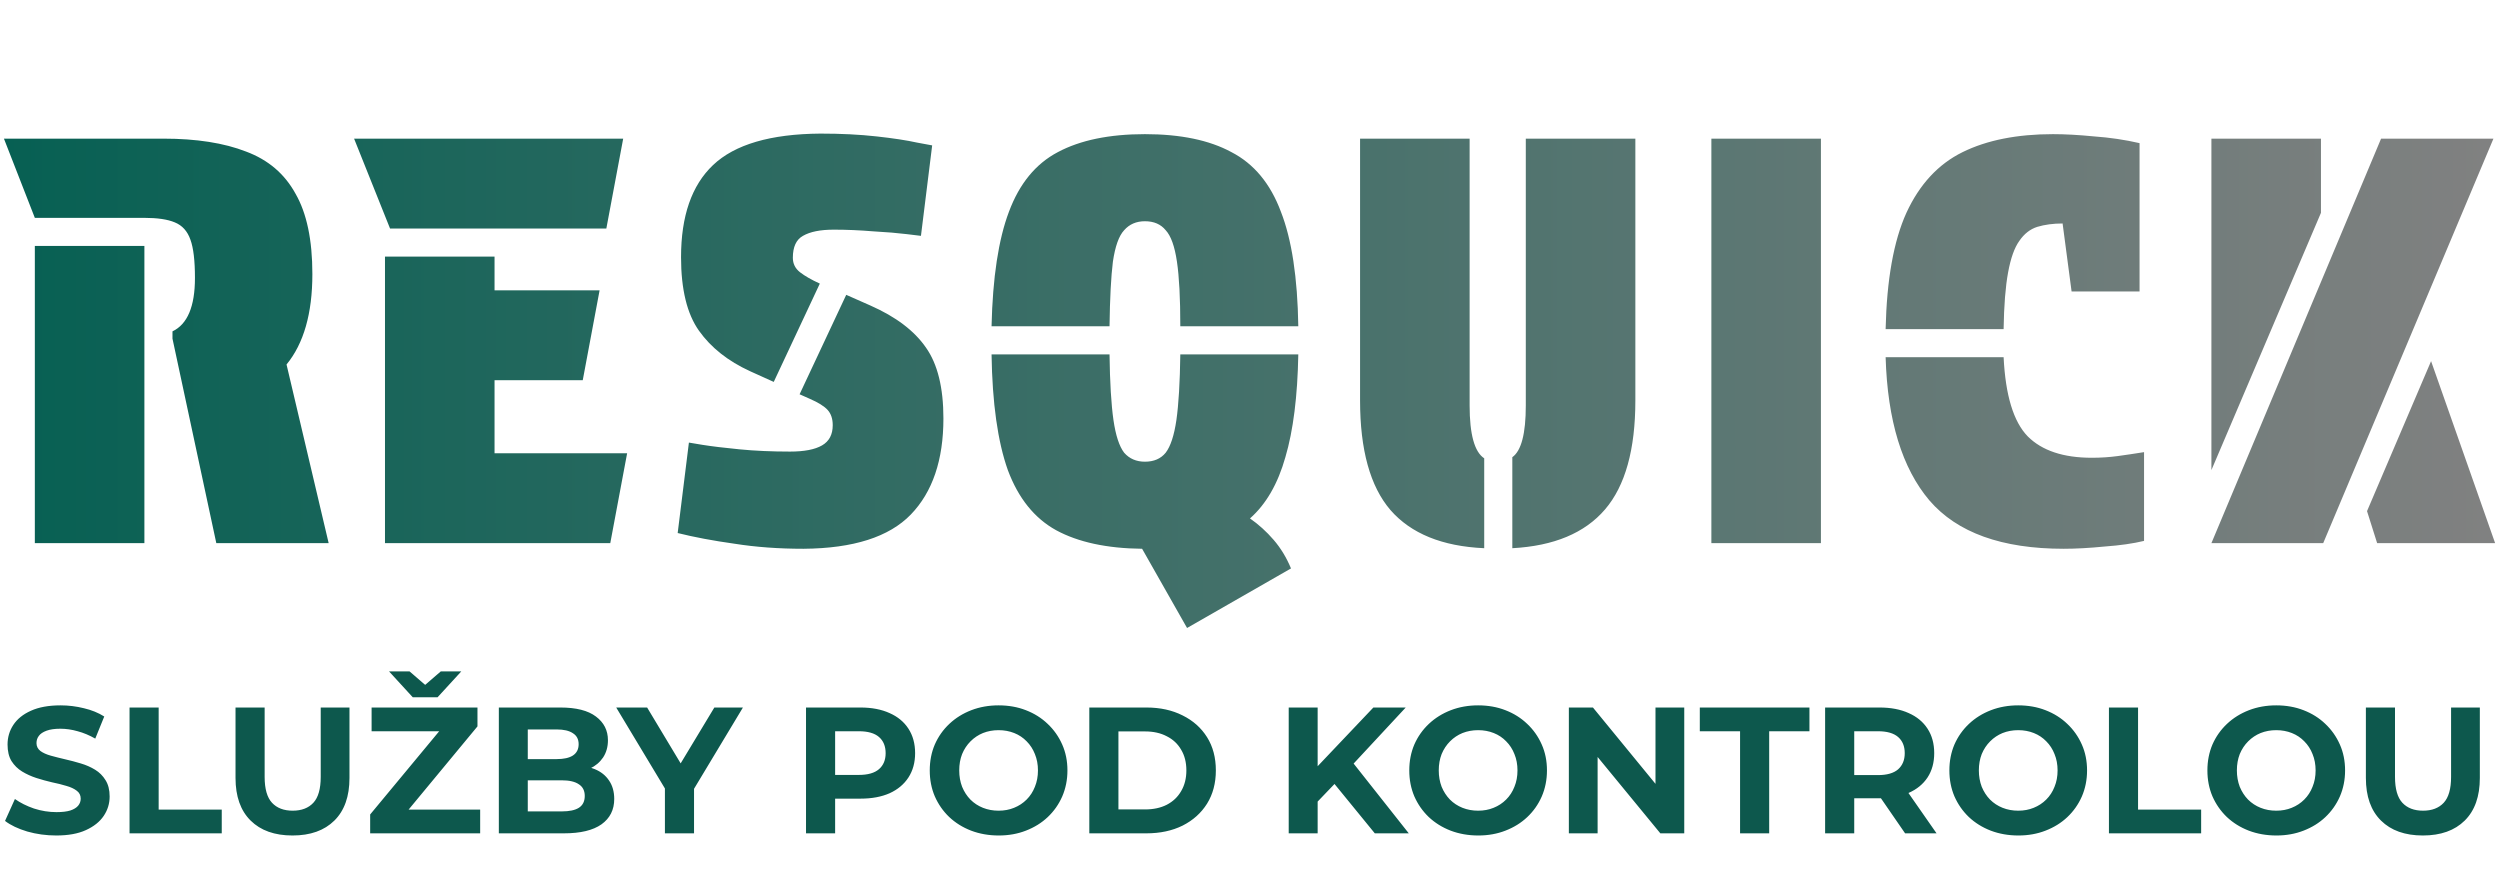 <svg width="153" height="54" viewBox="0 0 153 54" fill="none" xmlns="http://www.w3.org/2000/svg">
<path d="M3.443 51.132C2.827 51.132 2.237 51.051 1.672 50.89C1.107 50.721 0.653 50.505 0.308 50.241L0.913 48.899C1.243 49.134 1.632 49.328 2.079 49.482C2.534 49.629 2.992 49.702 3.454 49.702C3.806 49.702 4.088 49.669 4.301 49.603C4.521 49.53 4.682 49.431 4.785 49.306C4.888 49.181 4.939 49.038 4.939 48.877C4.939 48.672 4.858 48.51 4.697 48.393C4.536 48.268 4.323 48.169 4.059 48.096C3.795 48.015 3.502 47.942 3.179 47.876C2.864 47.803 2.545 47.715 2.222 47.612C1.907 47.509 1.617 47.377 1.353 47.216C1.089 47.055 0.873 46.842 0.704 46.578C0.543 46.314 0.462 45.977 0.462 45.566C0.462 45.126 0.579 44.726 0.814 44.367C1.056 44 1.415 43.711 1.892 43.498C2.376 43.278 2.981 43.168 3.707 43.168C4.191 43.168 4.668 43.227 5.137 43.344C5.606 43.454 6.021 43.623 6.38 43.85L5.83 45.203C5.471 44.998 5.111 44.847 4.752 44.752C4.393 44.649 4.041 44.598 3.696 44.598C3.351 44.598 3.069 44.638 2.849 44.719C2.629 44.8 2.471 44.906 2.376 45.038C2.281 45.163 2.233 45.309 2.233 45.478C2.233 45.676 2.314 45.837 2.475 45.962C2.636 46.079 2.849 46.175 3.113 46.248C3.377 46.321 3.667 46.395 3.982 46.468C4.305 46.541 4.624 46.626 4.939 46.721C5.262 46.816 5.555 46.945 5.819 47.106C6.083 47.267 6.296 47.48 6.457 47.744C6.626 48.008 6.71 48.342 6.71 48.745C6.71 49.178 6.589 49.574 6.347 49.933C6.105 50.292 5.742 50.582 5.258 50.802C4.781 51.022 4.176 51.132 3.443 51.132ZM7.928 51L7.928 43.3L9.71 43.3L9.71 49.548L13.571 49.548L13.571 51L7.928 51ZM17.901 51.132C16.809 51.132 15.954 50.828 15.338 50.219C14.722 49.61 14.414 48.741 14.414 47.612L14.414 43.3L16.196 43.3L16.196 47.546C16.196 48.279 16.347 48.807 16.647 49.13C16.948 49.453 17.37 49.614 17.912 49.614C18.455 49.614 18.877 49.453 19.177 49.13C19.478 48.807 19.628 48.279 19.628 47.546L19.628 43.3L21.388 43.3L21.388 47.612C21.388 48.741 21.08 49.61 20.464 50.219C19.848 50.828 18.994 51.132 17.901 51.132ZM22.654 51L22.654 49.845L27.417 44.103L27.637 44.752L22.742 44.752L22.742 43.3L29.221 43.3L29.221 44.455L24.469 50.197L24.249 49.548L29.386 49.548L29.386 51L22.654 51ZM25.261 42.673L23.809 41.089L25.063 41.089L26.581 42.398L25.459 42.398L26.977 41.089L28.231 41.089L26.779 42.673L25.261 42.673ZM30.529 51L30.529 43.3L34.291 43.3C35.259 43.3 35.985 43.483 36.469 43.85C36.961 44.217 37.206 44.701 37.206 45.302C37.206 45.705 37.107 46.057 36.909 46.358C36.711 46.651 36.44 46.879 36.095 47.04C35.751 47.201 35.355 47.282 34.907 47.282L35.116 46.831C35.6 46.831 36.029 46.912 36.403 47.073C36.777 47.227 37.067 47.458 37.272 47.766C37.485 48.074 37.591 48.452 37.591 48.899C37.591 49.559 37.331 50.076 36.81 50.45C36.289 50.817 35.523 51 34.511 51L30.529 51ZM32.3 49.658L34.379 49.658C34.841 49.658 35.19 49.585 35.424 49.438C35.666 49.284 35.787 49.042 35.787 48.712C35.787 48.389 35.666 48.151 35.424 47.997C35.19 47.836 34.841 47.755 34.379 47.755L32.168 47.755L32.168 46.457L34.071 46.457C34.504 46.457 34.834 46.384 35.061 46.237C35.296 46.083 35.413 45.852 35.413 45.544C35.413 45.243 35.296 45.02 35.061 44.873C34.834 44.719 34.504 44.642 34.071 44.642L32.3 44.642L32.3 49.658ZM40.693 51L40.693 47.854L41.1 48.932L37.712 43.3L39.604 43.3L42.2 47.623L41.111 47.623L43.718 43.3L45.467 43.3L42.079 48.932L42.475 47.854L42.475 51L40.693 51ZM49.328 51L49.328 43.3L52.661 43.3C53.35 43.3 53.944 43.414 54.443 43.641C54.942 43.861 55.327 44.18 55.598 44.598C55.869 45.016 56.005 45.515 56.005 46.094C56.005 46.666 55.869 47.161 55.598 47.579C55.327 47.997 54.942 48.32 54.443 48.547C53.944 48.767 53.35 48.877 52.661 48.877L50.318 48.877L51.11 48.074L51.11 51L49.328 51ZM51.11 48.272L50.318 47.425L52.562 47.425C53.112 47.425 53.523 47.308 53.794 47.073C54.065 46.838 54.201 46.512 54.201 46.094C54.201 45.669 54.065 45.339 53.794 45.104C53.523 44.869 53.112 44.752 52.562 44.752L50.318 44.752L51.11 43.905L51.11 48.272ZM61.125 51.132C60.516 51.132 59.951 51.033 59.431 50.835C58.917 50.637 58.47 50.358 58.089 49.999C57.715 49.64 57.421 49.218 57.209 48.734C57.003 48.25 56.901 47.722 56.901 47.15C56.901 46.578 57.003 46.05 57.209 45.566C57.421 45.082 57.718 44.66 58.1 44.301C58.481 43.942 58.928 43.663 59.442 43.465C59.955 43.267 60.512 43.168 61.114 43.168C61.722 43.168 62.28 43.267 62.786 43.465C63.299 43.663 63.743 43.942 64.117 44.301C64.498 44.66 64.795 45.082 65.008 45.566C65.22 46.043 65.327 46.571 65.327 47.15C65.327 47.722 65.22 48.254 65.008 48.745C64.795 49.229 64.498 49.651 64.117 50.01C63.743 50.362 63.299 50.637 62.786 50.835C62.28 51.033 61.726 51.132 61.125 51.132ZM61.114 49.614C61.458 49.614 61.774 49.555 62.06 49.438C62.353 49.321 62.61 49.152 62.83 48.932C63.05 48.712 63.218 48.452 63.336 48.151C63.46 47.85 63.523 47.517 63.523 47.15C63.523 46.783 63.46 46.45 63.336 46.149C63.218 45.848 63.05 45.588 62.83 45.368C62.617 45.148 62.364 44.979 62.071 44.862C61.777 44.745 61.458 44.686 61.114 44.686C60.769 44.686 60.45 44.745 60.157 44.862C59.871 44.979 59.618 45.148 59.398 45.368C59.178 45.588 59.005 45.848 58.881 46.149C58.763 46.45 58.705 46.783 58.705 47.15C58.705 47.509 58.763 47.843 58.881 48.151C59.005 48.452 59.174 48.712 59.387 48.932C59.607 49.152 59.863 49.321 60.157 49.438C60.45 49.555 60.769 49.614 61.114 49.614ZM66.666 51L66.666 43.3L70.164 43.3C71 43.3 71.737 43.461 72.375 43.784C73.013 44.099 73.512 44.543 73.871 45.115C74.23 45.687 74.41 46.365 74.41 47.15C74.41 47.927 74.23 48.606 73.871 49.185C73.512 49.757 73.013 50.204 72.375 50.527C71.737 50.842 71 51 70.164 51L66.666 51ZM68.448 49.537L70.076 49.537C70.589 49.537 71.033 49.442 71.407 49.251C71.788 49.053 72.082 48.774 72.287 48.415C72.5 48.056 72.606 47.634 72.606 47.15C72.606 46.659 72.5 46.237 72.287 45.885C72.082 45.526 71.788 45.251 71.407 45.06C71.033 44.862 70.589 44.763 70.076 44.763L68.448 44.763L68.448 49.537ZM80.464 49.24L80.365 47.183L84.05 43.3L86.03 43.3L82.708 46.875L81.718 47.931L80.464 49.24ZM78.869 51L78.869 43.3L80.64 43.3L80.64 51L78.869 51ZM84.138 51L81.399 47.645L82.565 46.38L86.217 51L84.138 51ZM90.472 51.132C89.864 51.132 89.299 51.033 88.778 50.835C88.265 50.637 87.818 50.358 87.436 49.999C87.062 49.64 86.769 49.218 86.556 48.734C86.351 48.25 86.248 47.722 86.248 47.15C86.248 46.578 86.351 46.05 86.556 45.566C86.769 45.082 87.066 44.66 87.447 44.301C87.829 43.942 88.276 43.663 88.789 43.465C89.303 43.267 89.86 43.168 90.461 43.168C91.07 43.168 91.627 43.267 92.133 43.465C92.647 43.663 93.09 43.942 93.464 44.301C93.846 44.66 94.143 45.082 94.355 45.566C94.568 46.043 94.674 46.571 94.674 47.15C94.674 47.722 94.568 48.254 94.355 48.745C94.143 49.229 93.846 49.651 93.464 50.01C93.09 50.362 92.647 50.637 92.133 50.835C91.627 51.033 91.074 51.132 90.472 51.132ZM90.461 49.614C90.806 49.614 91.121 49.555 91.407 49.438C91.701 49.321 91.957 49.152 92.177 48.932C92.397 48.712 92.566 48.452 92.683 48.151C92.808 47.85 92.87 47.517 92.87 47.15C92.87 46.783 92.808 46.45 92.683 46.149C92.566 45.848 92.397 45.588 92.177 45.368C91.965 45.148 91.712 44.979 91.418 44.862C91.125 44.745 90.806 44.686 90.461 44.686C90.117 44.686 89.798 44.745 89.504 44.862C89.218 44.979 88.965 45.148 88.745 45.368C88.525 45.588 88.353 45.848 88.228 46.149C88.111 46.45 88.052 46.783 88.052 47.15C88.052 47.509 88.111 47.843 88.228 48.151C88.353 48.452 88.522 48.712 88.734 48.932C88.954 49.152 89.211 49.321 89.504 49.438C89.798 49.555 90.117 49.614 90.461 49.614ZM96.014 51L96.014 43.3L97.488 43.3L102.031 48.844L101.316 48.844L101.316 43.3L103.076 43.3L103.076 51L101.613 51L97.059 45.456L97.774 45.456L97.774 51L96.014 51ZM106.492 51L106.492 44.752L104.028 44.752L104.028 43.3L110.738 43.3L110.738 44.752L108.274 44.752L108.274 51L106.492 51ZM111.697 51L111.697 43.3L115.03 43.3C115.72 43.3 116.314 43.414 116.812 43.641C117.311 43.861 117.696 44.18 117.967 44.598C118.239 45.016 118.374 45.515 118.374 46.094C118.374 46.666 118.239 47.161 117.967 47.579C117.696 47.99 117.311 48.305 116.812 48.525C116.314 48.745 115.72 48.855 115.03 48.855L112.687 48.855L113.479 48.074L113.479 51L111.697 51ZM116.592 51L114.667 48.206L116.57 48.206L118.517 51L116.592 51ZM113.479 48.272L112.687 47.436L114.931 47.436C115.481 47.436 115.892 47.319 116.163 47.084C116.435 46.842 116.57 46.512 116.57 46.094C116.57 45.669 116.435 45.339 116.163 45.104C115.892 44.869 115.481 44.752 114.931 44.752L112.687 44.752L113.479 43.905L113.479 48.272ZM123.526 51.132C122.917 51.132 122.353 51.033 121.832 50.835C121.319 50.637 120.871 50.358 120.49 49.999C120.116 49.64 119.823 49.218 119.61 48.734C119.405 48.25 119.302 47.722 119.302 47.15C119.302 46.578 119.405 46.05 119.61 45.566C119.823 45.082 120.12 44.66 120.501 44.301C120.882 43.942 121.33 43.663 121.843 43.465C122.356 43.267 122.914 43.168 123.515 43.168C124.124 43.168 124.681 43.267 125.187 43.465C125.7 43.663 126.144 43.942 126.518 44.301C126.899 44.66 127.196 45.082 127.409 45.566C127.622 46.043 127.728 46.571 127.728 47.15C127.728 47.722 127.622 48.254 127.409 48.745C127.196 49.229 126.899 49.651 126.518 50.01C126.144 50.362 125.7 50.637 125.187 50.835C124.681 51.033 124.127 51.132 123.526 51.132ZM123.515 49.614C123.86 49.614 124.175 49.555 124.461 49.438C124.754 49.321 125.011 49.152 125.231 48.932C125.451 48.712 125.62 48.452 125.737 48.151C125.862 47.85 125.924 47.517 125.924 47.15C125.924 46.783 125.862 46.45 125.737 46.149C125.62 45.848 125.451 45.588 125.231 45.368C125.018 45.148 124.765 44.979 124.472 44.862C124.179 44.745 123.86 44.686 123.515 44.686C123.17 44.686 122.851 44.745 122.558 44.862C122.272 44.979 122.019 45.148 121.799 45.368C121.579 45.588 121.407 45.848 121.282 46.149C121.165 46.45 121.106 46.783 121.106 47.15C121.106 47.509 121.165 47.843 121.282 48.151C121.407 48.452 121.575 48.712 121.788 48.932C122.008 49.152 122.265 49.321 122.558 49.438C122.851 49.555 123.17 49.614 123.515 49.614ZM129.067 51L129.067 43.3L130.849 43.3L130.849 49.548L134.71 49.548L134.71 51L129.067 51ZM139.317 51.132C138.708 51.132 138.144 51.033 137.623 50.835C137.11 50.637 136.662 50.358 136.281 49.999C135.907 49.64 135.614 49.218 135.401 48.734C135.196 48.25 135.093 47.722 135.093 47.15C135.093 46.578 135.196 46.05 135.401 45.566C135.614 45.082 135.911 44.66 136.292 44.301C136.673 43.942 137.121 43.663 137.634 43.465C138.147 43.267 138.705 43.168 139.306 43.168C139.915 43.168 140.472 43.267 140.978 43.465C141.491 43.663 141.935 43.942 142.309 44.301C142.69 44.66 142.987 45.082 143.2 45.566C143.413 46.043 143.519 46.571 143.519 47.15C143.519 47.722 143.413 48.254 143.2 48.745C142.987 49.229 142.69 49.651 142.309 50.01C141.935 50.362 141.491 50.637 140.978 50.835C140.472 51.033 139.918 51.132 139.317 51.132ZM139.306 49.614C139.651 49.614 139.966 49.555 140.252 49.438C140.545 49.321 140.802 49.152 141.022 48.932C141.242 48.712 141.411 48.452 141.528 48.151C141.653 47.85 141.715 47.517 141.715 47.15C141.715 46.783 141.653 46.45 141.528 46.149C141.411 45.848 141.242 45.588 141.022 45.368C140.809 45.148 140.556 44.979 140.263 44.862C139.97 44.745 139.651 44.686 139.306 44.686C138.961 44.686 138.642 44.745 138.349 44.862C138.063 44.979 137.81 45.148 137.59 45.368C137.37 45.588 137.198 45.848 137.073 46.149C136.956 46.45 136.897 46.783 136.897 47.15C136.897 47.509 136.956 47.843 137.073 48.151C137.198 48.452 137.366 48.712 137.579 48.932C137.799 49.152 138.056 49.321 138.349 49.438C138.642 49.555 138.961 49.614 139.306 49.614ZM148.279 51.132C147.187 51.132 146.332 50.828 145.716 50.219C145.1 49.61 144.792 48.741 144.792 47.612L144.792 43.3L146.574 43.3L146.574 47.546C146.574 48.279 146.725 48.807 147.025 49.13C147.326 49.453 147.748 49.614 148.29 49.614C148.833 49.614 149.255 49.453 149.555 49.13C149.856 48.807 150.006 48.279 150.006 47.546L150.006 43.3L151.766 43.3L151.766 47.612C151.766 48.741 151.458 49.61 150.842 50.219C150.226 50.828 149.372 51.132 148.279 51.132Z" fill="#0D584D"/>
<g filter="url(#filter0_i_4302_27489)">
<path d="M10.315 20.485L10.315 20.038C11.232 19.602 11.69 18.513 11.69 16.771C11.69 15.717 11.599 14.937 11.415 14.433C11.232 13.906 10.911 13.551 10.452 13.367C10.017 13.184 9.398 13.092 8.596 13.092L1.891 13.092L-1.72746e-08 8.244L9.765 8.244C11.782 8.244 13.467 8.508 14.819 9.035C16.172 9.539 17.18 10.399 17.845 11.614C18.532 12.806 18.876 14.445 18.876 16.53C18.876 18.937 18.349 20.783 17.295 22.066L19.873 33L12.997 33L10.315 20.485ZM8.596 33L1.891 33L1.891 14.811L8.596 14.811L8.596 33ZM23.63 13.745L21.429 8.244L37.898 8.244L36.867 13.745L23.63 13.745ZM23.32 15.465L30.025 15.465L30.025 17.528L36.454 17.528L35.423 23.029L30.025 23.029L30.025 27.499L38.139 27.499L37.108 33L23.32 33L23.32 15.465ZM49.932 17.115L47.112 23.132L45.668 22.479C44.316 21.86 43.273 21.035 42.539 20.003C41.806 18.972 41.439 17.47 41.439 15.499C41.439 12.978 42.092 11.098 43.399 9.86C44.728 8.599 46.917 7.958 49.966 7.935C51.227 7.935 52.373 7.992 53.404 8.107C54.436 8.221 55.261 8.347 55.88 8.485C56.499 8.599 56.808 8.657 56.808 8.657L56.121 14.193C56.121 14.193 55.834 14.158 55.261 14.089C54.711 14.021 54.023 13.963 53.198 13.917C52.373 13.849 51.571 13.814 50.791 13.814C49.966 13.814 49.336 13.94 48.9 14.193C48.488 14.422 48.281 14.869 48.281 15.533C48.281 15.9 48.43 16.198 48.728 16.427C49.026 16.657 49.427 16.886 49.932 17.115ZM48.694 23.889L51.548 17.803L53.026 18.456C54.585 19.144 55.719 20.003 56.43 21.035C57.141 22.043 57.496 23.487 57.496 25.367C57.496 27.911 56.831 29.871 55.502 31.247C54.172 32.622 51.983 33.321 48.935 33.344C47.422 33.344 46.012 33.241 44.706 33.034C43.399 32.851 42.241 32.633 41.233 32.381L41.92 26.845C41.92 26.845 42.196 26.891 42.746 26.983C43.319 27.075 44.075 27.166 45.015 27.258C45.955 27.35 46.986 27.396 48.109 27.396C48.98 27.396 49.634 27.27 50.069 27.017C50.505 26.765 50.722 26.353 50.722 25.78C50.722 25.39 50.619 25.08 50.413 24.851C50.207 24.622 49.84 24.393 49.313 24.164L48.694 23.889ZM79.215 19.728L71.994 19.728C71.994 18.009 71.926 16.691 71.788 15.774C71.65 14.834 71.421 14.193 71.1 13.849C70.802 13.482 70.378 13.299 69.828 13.299C69.301 13.299 68.877 13.482 68.556 13.849C68.235 14.193 68.006 14.834 67.868 15.774C67.754 16.691 67.685 18.009 67.662 19.728L60.442 19.728C60.51 16.748 60.866 14.41 61.508 12.714C62.149 10.995 63.147 9.78 64.499 9.069C65.874 8.336 67.651 7.969 69.828 7.969C72.006 7.969 73.771 8.336 75.123 9.069C76.499 9.78 77.507 10.995 78.149 12.714C78.814 14.41 79.169 16.748 79.215 19.728ZM71.994 21.447L79.215 21.447C79.169 24.015 78.905 26.112 78.424 27.739C77.966 29.367 77.243 30.616 76.258 31.487C76.785 31.854 77.266 32.289 77.702 32.794C78.138 33.298 78.493 33.883 78.768 34.547L72.407 38.192L69.656 33.344C67.502 33.321 65.748 32.943 64.396 32.209C63.066 31.476 62.081 30.249 61.439 28.53C60.82 26.788 60.487 24.427 60.442 21.447L67.662 21.447C67.685 23.166 67.765 24.507 67.903 25.47C68.04 26.41 68.258 27.075 68.556 27.464C68.877 27.831 69.301 28.015 69.828 28.015C70.378 28.015 70.802 27.831 71.1 27.464C71.398 27.075 71.616 26.41 71.754 25.47C71.891 24.507 71.971 23.166 71.994 21.447ZM92.313 33.309L92.313 27.739C92.863 27.35 93.138 26.295 93.138 24.576L93.138 8.244L99.843 8.244L99.843 24.267C99.843 27.27 99.224 29.493 97.986 30.937C96.748 32.381 94.857 33.172 92.313 33.309ZM90.593 27.808L90.593 33.309C88.026 33.195 86.112 32.416 84.852 30.971C83.614 29.527 82.995 27.292 82.995 24.267L82.995 8.244L89.7 8.244L89.7 24.576C89.7 26.341 89.998 27.419 90.593 27.808ZM104.495 8.244L111.2 8.244L111.2 33L104.495 33L104.495 8.244ZM122.38 19.9L115.159 19.9C115.228 16.874 115.652 14.502 116.431 12.783C117.234 11.041 118.38 9.803 119.87 9.069C121.359 8.336 123.205 7.969 125.405 7.969C126.139 7.969 126.975 8.015 127.915 8.107C128.878 8.175 129.806 8.313 130.7 8.519L130.7 17.596L126.54 17.596L125.99 13.436C125.417 13.436 124.901 13.505 124.442 13.642C124.007 13.78 123.64 14.066 123.342 14.502C123.044 14.915 122.815 15.556 122.655 16.427C122.494 17.298 122.402 18.456 122.38 19.9ZM115.159 21.619L122.38 21.619C122.494 23.957 122.987 25.573 123.858 26.467C124.729 27.338 126.036 27.774 127.778 27.774C128.328 27.774 128.855 27.739 129.359 27.671C129.864 27.602 130.402 27.522 130.975 27.43L130.975 32.862C130.311 33.023 129.508 33.138 128.568 33.206C127.629 33.298 126.792 33.344 126.058 33.344C122.276 33.344 119.537 32.358 117.841 30.387C116.168 28.416 115.274 25.493 115.159 21.619ZM141.802 12.783L135.097 28.53L135.097 8.244L141.802 8.244L141.802 12.783ZM141.939 33L135.097 33L145.481 8.244L152.358 8.244L141.939 33ZM144.621 31.04L148.541 21.86L152.461 33L145.24 33L144.621 31.04Z" fill="url(#paint0_linear_4302_27489)"/>
</g>
<defs>
<filter id="filter0_i_4302_27489" x="0" y="7.936" width="152.702" height="30.497" filterUnits="userSpaceOnUse" color-interpolation-filters="sRGB">
<feFlood flood-opacity="0" result="BackgroundImageFix"/>
<feBlend mode="normal" in="SourceGraphic" in2="BackgroundImageFix" result="shape"/>
<feColorMatrix in="SourceAlpha" type="matrix" values="0 0 0 0 0 0 0 0 0 0 0 0 0 0 0 0 0 0 127 0" result="hardAlpha"/>
<feOffset dx="0.241" dy="0.241"/>
<feGaussianBlur stdDeviation="0.362"/>
<feComposite in2="hardAlpha" operator="arithmetic" k2="-1" k3="1"/>
<feColorMatrix type="matrix" values="0 0 0 0 0.145 0 0 0 0 0.145 0 0 0 0 0.145 0 0 0 0.25 0"/>
<feBlend mode="normal" in2="shape" result="effect1_innerShadow_4302_27489"/>
</filter>
<linearGradient id="paint0_linear_4302_27489" x1="-4.29551e-08" y1="20.5" x2="153" y2="20.5" gradientUnits="userSpaceOnUse">
<stop stop-color="#076053"/>
<stop offset="1" stop-color="#818181"/>
</linearGradient>
</defs>
</svg>

